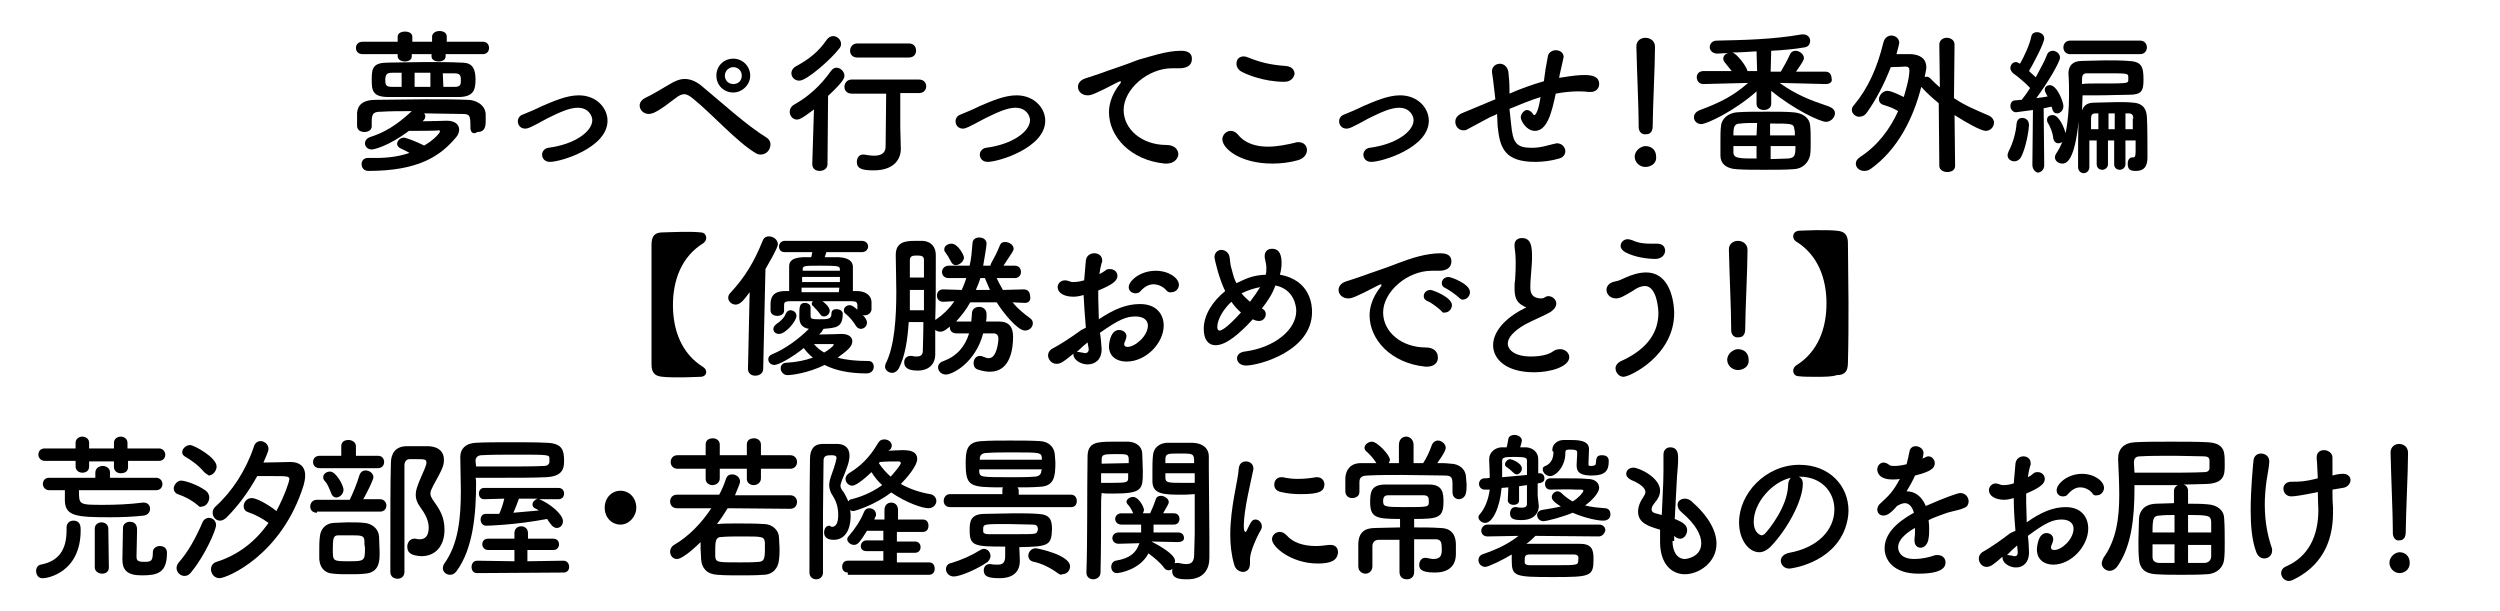 <?xml version="1.0" encoding="utf-8"?>
<!-- Generator: Adobe Illustrator 26.2.1, SVG Export Plug-In . SVG Version: 6.00 Build 0)  -->
<svg version="1.1" id="レイヤー_2_00000105414703083272349910000001029884879162287265_"
	 xmlns="http://www.w3.org/2000/svg" xmlns:xlink="http://www.w3.org/1999/xlink" x="0px" y="0px" viewBox="0 0 443.2 108.4"
	 style="enable-background:new 0 0 443.2 108.4;" xml:space="preserve">
<g>
	<path d="M79,9.6V10c0,0.6-0.6,0.9-1.2,0.9c-0.7,0-1.3-0.3-1.3-0.9V9.6H73V10c0,0.6-0.6,0.9-1.2,0.9s-1.3-0.3-1.3-0.9V9.6h-6.2
		c-0.8,0-1.2-0.5-1.2-1.1s0.4-1.1,1.2-1.1h6.2V6.5c0-0.6,0.6-0.9,1.3-0.9s1.3,0.3,1.3,0.9v0.9h3.5V6.5c0-0.6,0.6-1,1.3-1
		s1.3,0.3,1.3,1v0.9h6.4c0.8,0,1.1,0.6,1.1,1.1c0,0.6-0.4,1.1-1.1,1.1H79z M83.4,22.7c0-2.4-0.1-2.5-1.7-2.5c-1.9,0-4.2-0.1-6.5-0.1
		c0.1,0.2,0.2,0.3,0.2,0.5c0,0.3-0.1,0.6-0.5,0.9c1.6,0,3.9-0.1,4.3-0.1c1.5,0,2.2,0.7,2.2,1.6c0,0.4-0.2,1-0.6,1.4
		c-2.7,3.2-6.5,5.9-15.5,5.9c-0.8,0-1.2-0.6-1.2-1.2s0.4-1.1,1.1-1.1h0.1c0.5,0,0.9,0,1.4,0c2.2,0,4.2-0.3,5.9-0.9
		c-0.5-0.3-1-0.5-1.6-0.8c-0.4-0.2-0.6-0.5-0.6-0.8c0-0.5,0.5-1.1,1.2-1.1c0.4,0,2.2,0.7,3.6,1.4c1.9-1.1,2.8-2.3,2.8-2.5
		c0-0.1-0.1-0.2-0.2-0.2h-0.1c-0.2,0.1-3.9,0.1-5.2,0.1c-3.6,2.7-6.2,3.3-6.6,3.3c-0.7,0-1.2-0.5-1.2-1.1c0-0.4,0.3-0.9,0.9-1.1
		c2.5-0.8,4.6-2,7.4-4.6c-1.9,0-3.8,0-5.3,0.1c-1.5,0-1.7,0.3-1.8,1.4c0,0,0,0,0,1.2l0,0c0,0.7-0.7,1-1.3,1s-1.3-0.3-1.3-1.1
		c0-0.4,0-0.7,0-1.1s0-0.8,0-1.2c0.1-1.4,1.1-2.3,3.2-2.3c2.8,0,6-0.1,9-0.1c2.5,0,5.1,0,7.4,0.1c1.5,0,3.1,0.9,3.2,2.5
		c0,0.4,0,0.8,0,1.2c0,1-0.1,2-1.5,2C84,23.9,83.4,23.5,83.4,22.7L83.4,22.7z M75.4,17.2c-2.2,0-4.4,0-6.5,0c-2.9,0-3-1.2-3-3.1
		c0-2,0.2-3,2.9-3c1.9,0,4.2-0.1,6.5-0.1s4.6,0,6.4,0.1c1.4,0,2.6,0.3,2.6,3c0,1.9-0.4,3-2.8,3.1C79.6,17.2,77.5,17.2,75.4,17.2z
		 M71.2,12.9h-1.7c-0.8,0-1.2,0.2-1.2,1.3c0,0.8,0.1,1.2,1.2,1.2h1.7V12.9z M76.3,12.9h-2.8v2.5h2.8V12.9z M78.6,15.4
		c0.7,0,1.4,0,2,0c1.1,0,1.1-0.5,1.1-1.2c0-0.8-0.1-1.2-1.2-1.2c-0.6,0-1.3,0-2,0L78.6,15.4L78.6,15.4z"/>
	<path d="M93.1,22.8c-0.8,0-1.3-0.6-1.3-1.3c0-0.5,0.3-1,0.9-1.2c1-0.4,2.2-0.9,3.4-1.5c1.9-0.8,4.3-1.9,6.5-1.9
		c3.2,0,5.1,2.3,5.1,4.5c0,4.8-8.3,7.3-10.2,7.3c-0.9,0-1.4-0.6-1.4-1.3c0-0.5,0.4-1.1,1.1-1.2c4.7-0.6,7.8-2.9,7.8-4.9
		c0-0.7-0.6-2.2-2.6-2.2c-1.4,0-3.2,0.8-5.4,1.9C94.1,22.6,93.6,22.8,93.1,22.8z"/>
	<path d="M134.8,27.4c-0.3,0-0.6-0.1-0.9-0.3c-3.2-1.9-7.8-7-10.9-9.5c-0.7-0.6-1.2-0.9-1.7-0.9c-0.4,0-0.9,0.2-1.4,0.6
		c-1.4,1-2.5,2-4,2.7c-0.3,0.1-0.6,0.2-0.9,0.2c-0.9,0-1.6-0.7-1.6-1.5c0-0.5,0.3-1,1.1-1.4c0.7-0.3,2.6-1.4,4.1-2.3
		c1.1-0.7,2-1,2.8-1c1.1,0,2.2,0.5,3.3,1.5c3.4,2.8,7.5,6.6,11.2,8.9c0.5,0.3,0.7,0.8,0.7,1.2C136.5,27,135.5,27.4,134.8,27.4z
		 M130,16.4c-1.7,0-3-1.3-3-3s1.3-3,3-3s3,1.4,3,3S131.6,16.4,130,16.4z M130,11.9c-0.8,0-1.5,0.7-1.5,1.5s0.6,1.5,1.5,1.5
		s1.5-0.6,1.5-1.5S130.8,11.9,130,11.9z"/>
	<path d="M144.3,19.4c-2.2,1.7-2.7,1.8-3,1.8c-0.8,0-1.3-0.7-1.3-1.4c0-0.4,0.2-0.9,0.7-1.2c2.5-1.4,4.7-3.3,6.6-6
		c0.3-0.4,0.6-0.6,1-0.6c0.7,0,1.4,0.7,1.4,1.4c0,0.4-0.1,1-2.9,3.6l-0.1,12.1c0,0.8-0.7,1.2-1.4,1.2s-1.3-0.4-1.3-1.2
		c0,0,0,0,0-0.1L144.3,19.4z M141.7,14.3c-0.8,0-1.4-0.6-1.4-1.3c0-0.5,0.3-1,0.9-1.3c2.2-1.2,3.9-2.5,5.4-4.7
		c0.3-0.4,0.7-0.6,1.1-0.6c0.7,0,1.4,0.6,1.4,1.4c0,0.3-0.1,0.6-0.4,0.9C147.5,10.3,143.1,14.3,141.7,14.3z M159.7,26.4L159.7,26.4
		c0,1.7-1.1,3.8-4.8,3.8c-2.1,0-3-0.3-3-1.5c0-0.7,0.4-1.3,1.1-1.3c0.1,0,0.1,0,0.2,0c0.6,0.1,1.2,0.2,1.8,0.2c1.1,0,2-0.4,2-1.6
		c0-2.7,0.1-6.2,0.1-9.4H151c-0.9,0-1.3-0.6-1.3-1.2c0-0.6,0.4-1.3,1.3-1.3h11.9c0.9,0,1.3,0.6,1.3,1.2c0,0.6-0.4,1.2-1.3,1.2h-3.3
		c0,2.2,0,4.2,0,6L159.7,26.4z M152,10.2c-0.9,0-1.3-0.6-1.3-1.2c0-0.6,0.4-1.3,1.3-1.3h9.1c0.9,0,1.3,0.6,1.3,1.3
		c0,0.6-0.4,1.2-1.3,1.2H152z"/>
	<path d="M170.7,22.8c-0.8,0-1.3-0.6-1.3-1.3c0-0.5,0.3-1,0.9-1.2c1-0.4,2.2-0.9,3.4-1.5c1.9-0.8,4.3-1.9,6.5-1.9
		c3.2,0,5.1,2.3,5.1,4.5c0,4.8-8.3,7.3-10.2,7.3c-0.9,0-1.4-0.6-1.4-1.3c0-0.5,0.4-1.1,1.1-1.2c4.7-0.6,7.8-2.9,7.8-4.9
		c0-0.7-0.6-2.2-2.6-2.2c-1.4,0-3.2,0.8-5.4,1.9C171.6,22.6,171.2,22.8,170.7,22.8z"/>
	<path d="M206.8,29c-0.1,0-0.2,0-0.3,0c-6.1-0.6-9.9-4.8-9.9-9.1c0-1.1,0.3-3,2-5.1c0.1-0.1,0.1-0.2,0.1-0.3c0,0,0-0.1-0.1-0.1
		s-0.2,0.1-0.3,0.1c-4.4,2.3-4.9,2.4-5.5,2.4c-1,0-1.7-0.7-1.7-1.5c0-0.6,0.4-1.2,1.3-1.5c0.6-0.2,2.2-0.7,3-1
		c1.3-0.5,3.6-1.2,6.4-2.3c2.2-0.6,5-1.6,7.6-1.6c1.4,0,1.9,0.6,1.9,1.4c0,1.4-1.2,1.7-2.2,1.7c-0.2,0-0.4,0-0.6,0
		c-0.2,0-0.4,0-0.7,0c-4.3,0-8.6,3.7-8.6,7.4c0,3.4,3.2,6.2,7.6,6.2c1.4,0,2.1,0.8,2.1,1.7C208.8,28.2,208.1,29,206.8,29z"/>
	<path d="M225.6,29c-5.8,0-8.9-2.7-8.9-4.3c0-0.8,0.7-1.5,1.5-1.5c0.4,0,0.9,0.2,1.3,0.7c1.3,1.6,3.3,2.1,5.3,2.1
		c1.7,0,3.5-0.4,4.8-0.7c0.2-0.1,0.4-0.1,0.6-0.1c1,0,1.5,0.7,1.5,1.4c0,0.7-0.5,1.5-1.6,1.8C228.7,28.8,227.1,29,225.6,29z
		 M227.7,14.5c-3.8,0-6.9-1.4-7.6-1.8c-0.6-0.3-0.9-0.9-0.9-1.4c0-0.7,0.4-1.3,1.3-1.3c0.3,0,0.5,0.1,0.8,0.2c2,0.8,3.8,1.3,6.7,1.5
		c1,0.1,1.5,0.7,1.5,1.4C229.4,13.7,228.9,14.5,227.7,14.5z"/>
	<path d="M238.7,22.8c-0.8,0-1.3-0.6-1.3-1.3c0-0.5,0.3-1,0.9-1.2c1-0.4,2.2-0.9,3.4-1.5c1.9-0.8,4.3-1.9,6.5-1.9
		c3.2,0,5.1,2.3,5.1,4.5c0,4.8-8.3,7.3-10.2,7.3c-0.9,0-1.4-0.6-1.4-1.3c0-0.5,0.4-1.1,1.1-1.2c4.7-0.6,7.8-2.9,7.8-4.9
		c0-0.7-0.6-2.2-2.6-2.2c-1.4,0-3.2,0.8-5.4,1.9C239.7,22.6,239.2,22.8,238.7,22.8z"/>
	<path d="M265.4,20.2c-0.5,0.3-0.9,0.4-1.3,0.6c-2.3,1.2-3.3,1.8-4.1,2.2c-0.2,0.1-0.4,0.1-0.6,0.1c-0.8,0-1.4-0.7-1.4-1.5
		c0-0.6,0.3-1.1,1.1-1.5c1-0.4,4.1-1.7,6-2.5c-0.4-3.5-0.5-4.2-0.6-4.8c0-0.1,0-0.2,0-0.2c0-0.8,0.7-1.3,1.4-1.3
		c0.6,0,1.3,0.4,1.5,1.4c0.1,0.9,0.2,1.9,0.2,3.2c0,0.2,0,0.4,0,0.7c1.8-0.8,4-1.6,6.1-2.2c0.1-0.8,0.2-1.6,0.3-2.2
		c0.2-1.1,0.2-1,0.4-2.2c0.1-0.7,0.8-1.1,1.4-1.1c0.7,0,1.4,0.4,1.4,1.2c0,0.1-0.2,0.9-0.6,2.7c-0.1,0.3-0.1,0.6-0.2,1
		c2.5-0.4,3.5-0.5,4.5-0.5c1.2,0,2.6,0.2,2.6,1.6c0,0.7-0.5,1.4-1.5,1.4c-0.1,0-0.2,0-0.4,0c-0.7-0.1-1.3-0.1-2-0.1
		s-2.3,0.1-3.8,0.4c-0.7,3.3-1.5,6.6-3.7,6.6c-1.5,0-2.5-1.8-2.5-2.4s0.6-1.3,1.1-1.3c0.3,0,0.7,0.2,1,0.6c0.1,0.2,0.2,0.3,0.3,0.3
		c0.3,0,0.8-1,1.1-3.2c-1.9,0.6-3.8,1.4-5.5,2.1c0.1,1,0.2,2,0.3,2.8c0.3,3.2,0.9,4.1,3.6,4.1c1.7,0,2.7-0.4,4-0.7
		c0.2,0,0.3-0.1,0.5-0.1c0.9,0,1.5,0.7,1.5,1.4c0,0.5-0.3,1.1-1.1,1.3c-1.3,0.4-2.9,0.6-4.2,0.6c-5.5,0-6.3-2.5-6.7-6.3L265.4,20.2z
		"/>
	<path d="M291.7,29.6c-1.1,0-1.9-0.9-1.9-1.8c0-1.2,1.2-1.9,1.9-1.9c1.1,0,1.9,0.7,1.9,1.9C293.7,29.1,292.5,29.6,291.7,29.6z
		 M290.5,22.5c0-0.2,0-0.4,0-0.6c0-2.7-0.3-9.2-0.4-13.6V8.2c0-1,0.8-1.5,1.6-1.5c0.8,0,1.7,0.5,1.7,1.6c0,3.3-0.4,11-0.4,13.7
		c0,0.7,0,1.8-1.2,1.8C291.1,23.9,290.5,23.4,290.5,22.5L290.5,22.5z"/>
	<path d="M323.7,14.9l-8.2-0.2c2.9,2.1,5.5,3.1,8.8,4.2c0.7,0.3,1,0.7,1,1.2c0,0.7-0.7,1.5-1.6,1.5c-1,0-5.7-2.2-9.7-5.5v2.3l0,0
		c0,0.7-0.6,1.1-1.3,1.1c-0.6,0-1.3-0.3-1.3-1.1l0,0v-2.2c-3.8,3.4-8.8,5.8-9.8,5.8c-0.8,0-1.3-0.6-1.3-1.2c0-0.5,0.3-1,1.1-1.3
		c3.5-1.3,5.9-2.5,8.5-4.8l-7.9,0.2l0,0c-0.8,0-1.2-0.6-1.2-1.2c0-0.6,0.4-1.1,1.2-1.1l0,0h5c-0.4-0.5-0.8-1-1.2-1.5
		c-0.2-0.2-0.3-0.5-0.3-0.7c0-0.5,0.4-0.9,0.9-1c-0.7,0-1.3,0.1-1.9,0.1h-0.1c-0.8,0-1.3-0.6-1.3-1.1c0-0.6,0.4-1.2,1.3-1.2
		c4.6-0.1,9.9-0.2,15-1.1c0.1,0,0.2,0,0.3,0c0.8,0,1.2,0.6,1.2,1.1c0,0.6-0.3,1.1-1,1.2c-1.7,0.3-3.8,0.5-5.9,0.6l-0.1,3.7h1.8
		c0.6-1,1.2-2.1,1.6-3c0.2-0.5,0.6-0.7,1-0.7c0.7,0,1.5,0.6,1.5,1.3c0,0.3-0.2,0.7-1.4,2.4h5.2l0,0c0.8,0,1.1,0.6,1.1,1.2
		C324.9,14.4,324.5,14.9,323.7,14.9L323.7,14.9z M317.8,30c-1.3,0.1-3.2,0.1-5,0.1s-3.6,0-4.9-0.1c-1.9-0.1-2.9-1-2.9-2.4
		c0-0.9,0-1.8,0-2.7c0-0.9,0-1.8,0.1-2.6c0.1-1.1,1.1-2.3,3-2.4c1.3-0.1,3.2-0.1,5.2-0.1c1.7,0,3.3,0,4.5,0.1c1.9,0.1,3,1.1,3.1,2.3
		c0.1,0.9,0.1,2,0.1,3c0,0.8,0,1.6-0.1,2.3C320.6,28.9,319.5,30,317.8,30z M311.4,9.1c-1.5,0.1-3,0.2-4.3,0.2
		c0.8,0.2,2.5,2.4,2.7,3.3h1.7L311.4,9.1z M311.5,25.9h-4.2c0,0.4,0,0.8,0,1.2c0.1,1,1.1,1,4.1,1v-2.2H311.5z M311.5,21.8
		c-1.1,0-2.2,0-2.9,0.1c-1.2,0-1.3,0.6-1.3,2.1h4.1L311.5,21.8L311.5,21.8z M318.2,24c0-0.4,0-0.8-0.1-1.1c-0.1-1-0.4-1-4.3-1V24
		H318.2z M313.9,25.9v2.3c1.2,0,2.3-0.1,3.1-0.1c1.2-0.1,1.3-0.6,1.3-2.2C318.3,25.9,313.9,25.9,313.9,25.9z"/>
	<path d="M343.7,18.3c-1.1-0.9-2.1-1.8-3.1-2.9l0,0c-1.4,5.6-4.2,11.1-8.9,14.5c-0.4,0.3-0.8,0.4-1.2,0.4c-0.9,0-1.5-0.6-1.5-1.3
		c0-0.4,0.2-0.8,0.8-1.2c3.1-2,5.3-5,6.7-8.1c-0.8-0.5-1.6-0.8-2.6-1.1c-0.6-0.2-0.8-0.6-0.8-1c0-0.7,0.7-1.5,1.5-1.5
		c0.7,0,2.3,0.8,2.9,1.1c0.2-0.7,1-3.2,1-4.7c0-0.5-0.2-0.7-0.7-0.7h-0.1c0,0-1.4,0.1-2.5,0.1c-1.2,3.1-2.7,5.9-4.2,8
		c-0.4,0.6-0.9,0.8-1.4,0.8c-0.7,0-1.3-0.6-1.3-1.2c0-0.3,0.1-0.6,0.4-0.9c2.5-3,4.1-6.6,5.2-11.1c0.2-0.8,0.8-1.2,1.4-1.2
		c0.7,0,1.4,0.5,1.4,1.3c0,0.1-0.2,1-0.5,2c1.1,0,2.1,0,2.6,0c1.5,0.1,2.7,0.7,2.7,2.4c0,0.1,0,0.2-0.3,1.7c0.1-0.1,0.3-0.1,0.4-0.1
		c0.2,0,0.4,0.1,0.6,0.3c0.6,0.6,1.1,1.1,1.7,1.6l-0.1-7.6l0,0c0-0.8,0.7-1.2,1.3-1.2c0.7,0,1.4,0.4,1.4,1.2l-0.1,9.5
		c1.9,1.3,3.9,2.1,6.2,3.1c0.6,0.3,0.9,0.8,0.9,1.2c0,0.8-0.6,1.5-1.5,1.5c-0.8,0-3.5-1.5-5.5-2.8l0.1,9c0,0.8-0.7,1.1-1.4,1.1
		c-0.7,0-1.4-0.4-1.4-1.1L343.7,18.3z"/>
	<path d="M357.1,28.6c-0.6,0-1.2-0.4-1.2-1.1c0-0.2,0.1-0.4,0.2-0.7c0.7-1.3,1.3-3.3,1.4-4.9c0.1-0.7,0.5-1,1-1
		c0.6,0,1.2,0.4,1.2,1.3c0,0.6-0.5,4.1-1.5,5.8C357.9,28.4,357.5,28.6,357.1,28.6z M360.3,29.2l0.1-9.7c-1.4,0.2-2.9,0.4-3,0.4
		c-0.6,0-1-0.6-1-1.1s0.3-1,0.8-1c0.3,0,0.7-0.1,1.2-0.1c0.5-0.6,1-1.3,1.5-2.1c-0.8-0.9-2.4-2.2-3-2.6c-0.3-0.3-0.5-0.6-0.5-0.9
		c0-0.6,0.4-1.1,1-1.1c0.2,0,0.3,0.1,0.7,0.3c0.7-1.2,1.7-3.3,2-4.8c0.1-0.6,0.6-0.8,1-0.8c0.6,0,1.3,0.4,1.3,1.1
		c0,0.9-2,4.6-2.7,5.8c0.4,0.4,0.9,0.8,1.2,1.1c0.8-1.5,1.6-2.9,2-4c0.2-0.5,0.6-0.7,1-0.7c0.6,0,1.3,0.5,1.3,1.2
		c0,0.8-2.2,4.5-4.2,7.2c0.8-0.1,1.5-0.2,2-0.3c-0.5-0.9-0.5-1-0.5-1.2c0-0.5,0.4-0.8,0.9-0.8c1.3,0,2.4,3,2.4,3.7
		c0,0.8-0.6,1.3-1.1,1.3c-0.6,0-0.8-0.4-1-1.2c-0.4,0.1-0.9,0.2-1.4,0.3l0.1,10.1c0,0.8-0.6,1.3-1.2,1.3
		C360.9,30.5,360.3,30.1,360.3,29.2L360.3,29.2z M378.2,24.9h-1.4v4.2c0,0.6-0.5,1-1,1s-1-0.3-1-1v-4.2h-1.1v4.2c0,0.6-0.5,1-1,1
		s-1-0.3-1-1v-4.2h-1.3c0,4.7,0,4.7,0,4.7l0,0c0,0.7-0.5,1.1-1,1.1s-1-0.4-1-1.1c0-0.3,0-0.7,0-1.1c0-2,0-5.2,0.1-7
		c-0.7,6.7-2,7.5-2.9,7.5c-0.7,0-1.3-0.5-1.3-1.1c0-0.3,0.1-0.5,0.3-0.8c0.4-0.6,0.7-1.2,1-1.9c-0.2,0.1-0.4,0.2-0.7,0.2
		c-0.4,0-0.8-0.3-0.9-0.9c-0.1-1-0.5-2-1-2.8c-0.1-0.2-0.1-0.3-0.1-0.5c0-0.5,0.4-0.8,1-0.8c1.2,0,2.1,2.5,2.3,3.2
		c0.4-2,0.6-4.4,0.6-6.7c0-1.3,0-2.5-0.1-3.8V13c0-1.2,0.6-2.2,2.4-2.2c1.3,0,2.7-0.1,4.1-0.1s2.8,0,4.1,0.1
		c2.3,0.1,2.7,0.9,2.7,3.3c0,2-0.3,2.7-2.6,2.7c-1.7,0-3.5,0.1-5.7,0.1c-0.8,0-1.6,0-2.5,0c0,0.8-0.1,1.8-0.1,2.7
		c0.3-0.9,0.9-1.4,2.2-1.4c1.3,0,2.7-0.1,4.1-0.1c0.9,0,1.8,0,2.8,0.1c1.5,0.1,2.3,0.9,2.4,2.5c0.1,1.3,0.1,6,0.1,6.9
		c0,0.1,0,0.2,0,0.3c0,1.6-0.6,2.4-2,2.4c-0.9,0-1.5-0.1-1.5-1.3c0-0.6,0.3-1.1,0.8-1.1h0.1h0.1c0.2,0,0.4-0.1,0.4-1v-2H378.2z
		 M367,9.6c-0.8,0-1.2-0.6-1.2-1.2c0-0.6,0.4-1.2,1.2-1.2h12.4c0.8,0,1.2,0.6,1.2,1.2s-0.4,1.2-1.2,1.2H367z M371.4,14.8
		c5.6,0,5.8,0,5.9-0.5c0-0.1,0-0.3,0-0.4c0-0.1,0-0.3,0-0.4c-0.1-0.5-0.4-0.5-3.6-0.5c-1.3,0-2.6,0-3.8,0c-0.6,0-0.8,0.4-0.8,1
		c0,0.3,0,0.6,0,0.9C369.8,14.8,370.6,14.8,371.4,14.8z M371.9,20.1h-0.4c-0.6,0-0.8,0.3-0.8,0.9c0,0.5,0,1.1,0,1.9h1.3v-2.8H371.9z
		 M374.9,20.1h-1.1v2.8h1.1V20.1z M378.2,21c0-0.5-0.2-0.9-0.8-0.9h-0.6v2.8h1.3V21H378.2z"/>
	<g>
		<path d="M124.2,66.8c-0.8,0-1.9,0.1-3.1,0.1c-1.4,0-2.8,0-3.6-0.1c-1.3-0.1-2-0.6-2-2.2c0-3.5,0-7,0-10.6s0-7.1,0-10.6
			c0-1.6,0.6-2.2,2-2.2c0.8,0,2.2-0.1,3.6-0.1c1.2,0,2.3,0,3.1,0.1c0.7,0,1,0.5,1,1c0,0.3-0.2,0.7-0.5,0.9c-3.9,2.4-5.4,6.6-5.4,11
			s1.5,8.6,5.4,11c0.3,0.2,0.5,0.5,0.5,0.9C125.2,66.3,124.9,66.8,124.2,66.8z"/>
		<path d="M132.6,65.4l0.3-13.6c-1.1,1.5-1.7,2.2-2.5,2.2c-0.7,0-1.3-0.6-1.3-1.2c0-0.3,0.1-0.6,0.4-0.9c2.6-2.8,4.2-5.5,5.7-9.2
			c0.2-0.6,0.7-0.8,1.1-0.8c0.8,0,1.6,0.6,1.6,1.4c0,0.2-0.1,0.8-2.2,4.4l-0.4,17.7c0,0.8-0.7,1.2-1.4,1.2S132.6,66.2,132.6,65.4
			L132.6,65.4z M145.2,59.3c1.4,0,3.6-0.1,4-0.1c1.3,0,1.9,0.6,1.9,1.3c0,0.9-0.8,1.6-2.6,2.9c1.4,0.4,3.2,0.6,5.5,0.6
			c0.6,0,0.9,0.5,0.9,1c0,0.6-0.4,1.2-1.3,1.2c-2.9,0-5.5-0.5-7.4-1.5c-3.1,1.5-5.9,1.8-6.6,1.8c-0.7,0-1.2-0.6-1.2-1.2
			c0-0.5,0.3-1,1.1-1c1.7-0.1,3.2-0.4,4.6-0.9c-0.6-0.5-1.2-1.1-1.6-1.7c-2.1,1.7-4.5,3-5.2,3s-1.1-0.5-1.1-1c0-0.4,0.2-0.7,0.7-0.9
			c2.2-0.9,4.6-2.6,6.5-4.5c-1.2-0.2-1.7-0.9-1.7-2.1c0-1.8,0-2.5,1-2.5c0.5,0,1,0.3,1,0.8c0,0.6,0,1.3,0,1.5c0,0.5,0.2,0.6,1.4,0.6
			c1.7,0,2.3,0,2.3-1c0-0.6,0.4-0.8,0.9-0.8s1.1,0.3,1.1,0.8c0,2.5-1.2,2.5-3.4,2.7c-0.1,0.1-0.2,0.3-0.3,0.5L145.2,59.3z M152,54.2
			c0-0.6-0.2-0.8-1-0.8c-1.5,0-3.3,0-5.2,0c0.3,0.2,1.3,1,1.3,1.7c0,0.5-0.5,1-1,1c-0.3,0-0.5-0.1-0.7-0.4c-0.4-0.6-1-1.1-1.2-1.4
			c-0.2-0.1-0.3-0.3-0.3-0.5c0-0.1,0.1-0.3,0.2-0.4c-1.5,0-2.9,0-4,0s-1.1,0.3-1.1,0.8c0,0,0,0,0,0.9l0,0c0,0.6-0.6,0.9-1.2,0.9
			s-1.2-0.3-1.2-1c0-0.4,0-0.6,0-0.9c0-1,0.1-2.4,2.4-2.5h0.9c0-1.5,0-3.3,0-4.4c0-1,0.7-1.5,2.4-1.6c0.3,0,0.8,0,1.5,0
			c0.1-0.2,0.1-0.5,0.2-0.9h-4.9c-0.7,0-1-0.5-1-1s0.4-1,1-1h13.7c0.7,0,1.1,0.5,1.1,1s-0.4,1-1.1,1h-6.3c-0.1,0.3-0.2,0.6-0.3,0.9
			c1.1,0,2.1,0,2.5,0c1.6,0.1,2.4,0.6,2.5,1.6c0,0.5,0,1.2,0,2s0,1.6,0,2.4h0.7c1.2,0,2.5,0.5,2.6,1.9c0,1.4,0,1.4,0,1.4
			c-0.1,0.6-0.6,1-1.2,1c-0.1,0-0.3,0-0.4-0.1c0.4,0.4,0.8,0.9,0.8,1.4c0,0.6-0.5,1.1-1.1,1.1c-0.3,0-0.7-0.2-0.9-0.6
			c-0.5-0.8-1.1-1.5-1.7-2c-0.3-0.2-0.4-0.4-0.4-0.7c0-0.5,0.5-0.9,1-0.9s0.9,0.4,1.4,0.8V54.2z M137.1,58.3c0-0.3,0.2-0.6,0.6-0.9
			c0.5-0.3,1.4-1.1,1.6-1.8c0.2-0.4,0.5-0.6,0.8-0.6c0.6,0,1.1,0.4,1.1,1c0,0.9-1.9,3.2-3.1,3.2C137.5,59.2,137.1,58.8,137.1,58.3z
			 M148.9,48c0-0.1,0-0.2,0-0.3c-0.1-0.5-0.1-0.6-3.4-0.6c-2.8,0-3.2,0-3.2,0.6V48H148.9z M148.9,49.1h-6.7V50h6.7V49.1z M148.8,51
			h-6.7v0.8c1.1,0,2.2,0,3.3,0s2.2,0,3.3,0L148.8,51z M147.8,61.1c0-0.1-0.1-0.1-0.1-0.1s0,0-0.1,0s-2,0-3.3,0
			c0.5,0.6,1.1,1.1,1.8,1.5C146.5,62.3,147.8,61.4,147.8,61.1z"/>
		<path d="M181.7,53.7l-2.2-0.1c0.9,1.1,2,2,3.1,2.8c0.4,0.3,0.5,0.6,0.5,0.9c0,0.7-0.6,1.3-1.4,1.3c-1.3,0-3.9-3.2-5-5H172
			c-0.7,1.3-1.6,2.4-2.5,3.4c0.1,0,0.1,0,0.1,0c0.9,0,1.8,0,2.6,0c0-0.5,0.1-0.9,0.1-1.4l0,0c0-0.8,0.6-1.2,1.3-1.2
			c0.6,0,1.3,0.4,1.3,1.3c0,0.4,0,0.9-0.1,1.3c0.7,0,1.5,0,2.3,0c1.8,0,2.5,1,2.5,2.7c0,2.2-0.5,6.2-4.1,6.2c-0.6,0-1.3-0.1-2.2-0.4
			c-0.5-0.2-0.7-0.6-0.7-1.1c0-0.7,0.4-1.3,1.1-1.3c0.2,0,0.3,0,0.5,0.1c0.5,0.2,0.8,0.3,1.1,0.3c1.5,0,1.7-3.2,1.7-3.4
			c0-0.7-0.3-1-0.9-1c-0.6,0-1.2,0-1.8,0c-1.4,5.3-5.5,7.3-6.6,7.3c-0.8,0-1.4-0.6-1.4-1.3c0-0.4,0.3-0.9,1-1.1
			c2.4-0.9,3.8-2.6,4.5-4.9c-0.7,0-1.4,0-2.2,0c0,0,0,0-0.1,0c-0.7,0-1.1-0.5-1.1-1c0-0.1,0-0.1,0-0.2l-0.8,0.6
			c-0.3,0.2-0.6,0.3-0.9,0.3c-0.3,0-0.6-0.1-0.9-0.3V59c0,1.1,0,2.8,0,3.7v0.1c0,1.9-1.3,2.9-3.1,2.9c-2.3,0-2.4-1-2.4-1.5
			c0-0.6,0.4-1.1,1.1-1.1c0.1,0,0.2,0,0.3,0c0.3,0.1,0.5,0.1,0.8,0.1c0.6,0,1.1-0.2,1.1-1c0-0.9,0.1-2.8,0.1-5.1h-2.6
			c-0.2,3-0.6,5.9-1.7,8.1c-0.3,0.6-0.8,0.9-1.2,0.9c-0.7,0-1.3-0.5-1.3-1.1c0-0.2,0.1-0.4,0.1-0.5c1.6-3.1,1.9-8.2,1.9-12.8
			c0-2.4-0.1-4.6-0.1-6.4v-0.1c0-2.3,1.7-2.5,3.4-2.5c0.5,0,1,0,1.4,0c1.5,0.1,2.3,1.1,2.3,2.5c0,0.5,0,1.1,0,1.8c0,2.9,0,7-0.1,9.7
			c0.1,0,0.1-0.1,0.2-0.1c1.3-0.9,2.3-1.9,3.2-3.2l-2,0.1l0,0c-0.8,0-1.1-0.6-1.1-1.1c0-0.6,0.4-1.1,1.1-1.1l0,0l3.3,0.1
			c0.3-0.7,0.6-1.4,0.8-2.1h-3.1l0,0c-0.8,0-1.2-0.5-1.2-1.1c0-0.5,0.4-1.1,1.2-1.1h3.7c0.3-1.3,0.4-2.6,0.5-3.9
			c0-0.8,0.6-1.1,1.2-1.1c0.7,0,1.3,0.4,1.3,1.1c0,0.5-0.5,3.3-0.6,3.9h1.3c0-0.2,0.1-0.4,0.2-0.6c0.5-0.9,0.9-1.6,1.5-3.1
			c0.2-0.4,0.5-0.5,0.9-0.5c0.7,0,1.5,0.5,1.5,1.2c0,0.3-0.2,0.6-1.8,3h2c0.8,0,1.1,0.6,1.1,1.1c0,0.6-0.4,1.1-1.1,1.1l0,0h-3.2
			c0.3,0.7,0.7,1.4,1.1,2.1l3.7-0.1l0,0c0.8,0,1.1,0.6,1.1,1.1C182.8,53.1,182.5,53.7,181.7,53.7L181.7,53.7z M163.8,49.2
			c0-1.3,0-2.4,0-3.1c0-0.7-0.4-0.8-1.3-0.8c-0.7,0-1.2,0.1-1.2,0.8c0,0.2,0,0.4,0,0.6c0,0.8,0,1.6,0,2.5H163.8z M163.8,51.4h-2.5
			c0,1.2,0,2.4,0,3.6h2.5V51.4z M169.4,47c-0.3,0-0.6-0.2-0.8-0.6c-0.4-0.8-0.6-1.1-1.1-1.8c-0.1-0.1-0.1-0.3-0.1-0.4
			c0-0.6,0.6-1,1.3-1c1.1,0,2.2,2,2.2,2.5C170.8,46.4,170.1,47,169.4,47z M175.5,51.4c-0.3-0.7-0.6-1.4-0.9-2.1h-0.8
			c-0.2,0.7-0.5,1.4-0.8,2.1H175.5z"/>
		<path d="M192.5,58.1c-0.2-2.2-0.3-4.1-0.4-5.8c-0.7,0.2-1.3,0.3-1.8,0.3c-1.7,0-2.8-0.7-2.8-1.7c0-0.6,0.5-1.2,1.3-1.2
			c0.3,0,0.6,0.1,0.9,0.2c0.2,0.1,0.4,0.1,0.7,0.1c0.6,0,1.5-0.2,1.8-0.3c0.1-1.1,0.2-2.3,0.3-3.5c0.1-0.9,0.8-1.3,1.5-1.3
			s1.4,0.4,1.4,1.3c0,0.1,0,0.3-0.1,0.4c-0.2,0.7-0.3,1.3-0.4,2c0.4-0.2,0.7-0.4,1-0.6c0.3-0.3,0.6-0.3,0.9-0.3
			c0.7,0,1.3,0.5,1.3,1.2c0,0.8-0.7,1.5-3.4,2.6c0,0.5,0,1,0,1.5c0,1.1,0.1,2.3,0.1,3.6c2.7-1.8,4.9-2.7,7.3-2.7
			c2.9,0,4.2,1.8,4.2,3.8c0,3.1-3.1,6.4-6.6,6.4c-1.7,0-3.1-0.9-3.1-2.7c0-0.1,0.1-2.9,1.8-2.9c0.6,0,1.3,0.4,1.3,1.1
			c0,0.2-0.1,0.5-0.2,0.8c-0.1,0.2-0.2,0.4-0.2,0.6c0,0.4,0.3,0.5,0.6,0.5c1.3,0,3.6-1.9,3.6-3.8c0-0.8-0.6-1.6-2.2-1.6
			c-1.6,0-2.9,0.5-6.3,2.9c0.1,0.4,0.3,2.5,0.3,2.9c0,1.9-1.2,2.7-2.5,2.7s-2.5-0.9-2.5-1.7c0-0.1,0-0.1,0-0.2
			c-1.6,1.3-2.2,1.8-3,1.8c-0.9,0-1.5-0.8-1.5-1.5c0-0.4,0.2-0.8,0.6-1.1c1.7-0.9,3.5-2.1,5.3-3.4L192.5,58.1z M192.8,60.7
			c-0.5,0.4-1.2,1-1.9,1.7c0.1,0,0.2,0,0.3,0c0.2,0,0.4,0.1,0.7,0.1c0.2,0.1,0.3,0.1,0.5,0.1c0.3,0,0.6-0.2,0.6-0.6
			c0-0.1,0-0.1,0-0.2L192.8,60.7z M206.7,51.4c-0.4-0.5-1.3-1-2.2-1c-0.7,0-1.5,0.3-2.3,1.2c-0.2,0.3-0.6,0.4-0.9,0.4
			c-0.6,0-1.2-0.4-1.2-1.1c0-1.1,2-2.9,4.8-2.9c2.3,0,4.1,1.3,4.1,2.5c0,0.7-0.6,1.3-1.3,1.3C207.4,51.9,207,51.8,206.7,51.4z"/>
		<path d="M223.7,54.7c0.5,0.2,0.7,0.6,0.7,1s-0.3,1.2-1.2,1.2c-0.4,0-0.7-0.1-1.1-0.3c-2.3,2.5-4.7,4.6-6.6,4.6
			c-1.3,0-2.1-1-2.1-2.9c0-2.5,1.6-4.9,3.8-6.7c-1.1-2.2-1.9-5.7-1.9-6c0-0.8,0.6-1.3,1.2-1.3c0.7,0,1.4,0.5,1.5,1.4
			c0.1,0.8,0.1,1.3,0.4,2.2c0.2,0.8,0.4,1.6,0.8,2.3c1.7-0.8,2.8-1.4,5.2-1.5c0.1-0.4,0.1-0.8,0.1-1.3c0-0.4-0.1-0.8-0.2-1.3
			c-0.1-0.3-0.1-0.5-0.1-0.7c0-0.9,0.6-1.3,1.3-1.3c1.4,0,1.7,1.2,1.7,2.6c0,0.6-0.1,1.3-0.3,2c5.6,1,5.7,5.7,5.7,6.6
			c0,7-9.5,9.5-11.7,9.5c-1,0-1.6-0.6-1.6-1.3c0-0.5,0.4-1.1,1.5-1.2c5.1-0.7,9-3.8,9-7.2c0-0.7-0.3-3.8-3.7-4.5
			C225.6,52.1,224.7,53.4,223.7,54.7z M218.3,53.5c-1.4,1.3-2.5,3.1-2.5,4.5c0,0.3,0.1,0.6,0.4,0.6c0.2,0,1-0.1,3.8-3.2
			C219.3,54.8,218.8,54.2,218.3,53.5z M220.1,52c0.4,0.5,0.9,1,1.5,1.5c0.7-0.9,1.3-1.8,1.8-2.6C222.3,51.1,221.1,51.5,220.1,52
			L220.1,52z"/>
		<path d="M253,65c-0.1,0-0.2,0-0.3,0c-6.1-0.6-9.9-4.8-9.9-9.1c0-1.1,0.3-3,2-5.1c0.1-0.1,0.1-0.2,0.1-0.3c0,0,0-0.1-0.1-0.1
			s-0.2,0.1-0.3,0.1c-4.4,2.3-4.9,2.4-5.5,2.4c-1,0-1.7-0.7-1.7-1.5c0-0.6,0.4-1.2,1.3-1.5c0.6-0.2,2.2-0.7,3-1
			c1.3-0.5,3.6-1.2,6.4-2.3c2.1-0.8,4.8-1.7,7.4-1.7c1.4,0,1.9,0.6,1.9,1.4c0,1.4-1.2,1.7-2.2,1.7c-0.2,0-0.4,0-0.6,0s-0.4,0-0.7,0
			c-4.3,0-8.6,3.7-8.6,7.4c0,3.4,3.2,6.2,7.6,6.2c1.4,0,2.1,0.8,2.1,1.7C255,64.2,254.3,65,253,65z M255.5,55.1
			c-0.4-0.4-1.8-1.5-2.4-1.7c-0.5-0.2-0.7-0.5-0.7-0.9c0-0.6,0.5-1.1,1.2-1.1c0.4,0,3.8,1.3,3.8,2.7c0,0.7-0.6,1.3-1.2,1.3
			C255.9,55.5,255.7,55.4,255.5,55.1z M258.7,52.8c-0.4-0.4-1.8-1.4-2.4-1.7c-0.5-0.2-0.7-0.5-0.7-0.9c0-0.6,0.5-1.1,1.2-1.1
			c0.4,0,3.8,1.2,3.8,2.7c0,0.7-0.6,1.3-1.2,1.3C259.2,53.2,258.9,53,258.7,52.8z"/>
		<path d="M270,54.2c-1.2-0.6-1.5-1.6-1.5-3.1c0-0.4,0-1,0.1-1.5c0.1-1.3,0.1-2.3,0.1-3.1c0-1.2-0.1-2-0.2-2.7c0-0.1,0-0.3,0-0.4
			c0-0.8,0.6-1.2,1.3-1.2c1.7,0,1.8,1.6,1.8,3.5c0,0.8-0.1,1.8-0.2,3.2c-0.1,0.9-0.1,1.6-0.1,2.1c0,1.7,1.1,1.9,2,1.9
			c0.4,0,0.5-0.2,0.8-0.3c0.1-0.1,0.3-0.1,0.4-0.1c0.7,0,1.4,0.6,1.4,1.3c0,0.5-0.3,1-1,1.5c-1,0.6-3.2,1.5-4.5,2.2
			c-2.1,1.2-3.1,2.4-3.1,3.4c0,1.1,1.2,2.3,4.1,2.3c0.4,0,2.7,0,3.9-0.9c0.4-0.3,0.9-0.4,1.3-0.4c0.9,0,1.6,0.7,1.6,1.4
			c0,1.7-3.3,2.7-6.2,2.7c-5.1,0-7.3-2.4-7.3-4.8c0-2,1.5-4.3,4.9-6.2c0.1,0,0.7-0.4,1-0.5C270.5,54.4,270.2,54.4,270,54.2z"/>
		<path d="M286.4,65.3c0-0.5,0.3-0.9,0.8-1.2c5.2-2.3,6.8-5.5,6.8-8.6c0-0.8-0.3-4.8-2.4-4.8c-0.6,0-1.4,0.3-2.2,0.9
			c-1.5,0.9-2.2,1.3-2.9,1.3c-1.1,0-1.7-0.8-1.7-1.5s0.5-1.3,1.5-1.5c0.7-0.1,1.2-0.4,1.9-0.7c1.1-0.5,2.4-0.9,3.6-0.9
			c4.9,0,5,6.7,5,7.2c0,7.5-7.8,11.3-9,11.3C287,66.8,286.4,66,286.4,65.3z M293.5,45.9c-1.5,0-3.7-0.3-5.4-1.2
			c-0.5-0.3-0.8-0.7-0.8-1.1c0-0.6,0.5-1.2,1.3-1.2c0.2,0,0.5,0.1,0.8,0.2c1.1,0.5,2.1,0.6,3.3,0.6c0.3,0,0.6,0,1,0h0.1
			c1,0,1.4,0.6,1.4,1.3C295.1,45.5,294.2,45.9,293.5,45.9z"/>
		<path d="M308.1,65.6c-1.1,0-1.9-0.9-1.9-1.8c0-1.2,1.2-1.9,1.9-1.9c1.1,0,1.9,0.7,1.9,1.9C310.1,65.1,308.9,65.6,308.1,65.6z
			 M306.9,58.5c0-0.2,0-0.4,0-0.6c0-2.7-0.3-9.2-0.4-13.6v-0.1c0-1,0.8-1.5,1.6-1.5c0.8,0,1.7,0.5,1.7,1.6c0,3.3-0.4,11-0.4,13.7
			c0,0.7,0,1.8-1.2,1.8C307.5,59.9,306.9,59.4,306.9,58.5L306.9,58.5z"/>
		<path d="M322,66.8c-1.2,0-2.3,0-3.1-0.1c-0.7,0-1-0.5-1-1c0-0.3,0.2-0.7,0.5-0.9c3.9-2.4,5.4-6.6,5.4-11s-1.5-8.6-5.4-11
			c-0.3-0.2-0.5-0.5-0.5-0.9c0-0.5,0.3-0.9,1-1c0.8,0,1.9-0.1,3.1-0.1c1.4,0,2.8,0,3.6,0.1c1.3,0.1,2,0.6,2,2.2
			c0,3.5,0.1,7,0.1,10.6c0,3.6,0,7.1-0.1,10.6c0,1.6-0.6,2.2-2,2.2C324.8,66.8,323.4,66.8,322,66.8z"/>
	</g>
	<path d="M6.4,101.2c0-0.5,0.3-1,0.8-1.1c3.2-0.6,4.6-2.6,4.6-6.1c0-0.1,0-0.3,0-0.4c0,0,0,0,0-0.1c0-0.8,0.6-1.2,1.2-1.2
		c1.3,0,1.3,1.1,1.3,1.7c0,7.5-5.9,8.5-6.6,8.5C6.8,102.6,6.4,101.9,6.4,101.2z M22.7,81.9v0.9c0,0.8-0.6,1.1-1.3,1.1
		c-0.6,0-1.2-0.4-1.2-1.1v-1h-4.4v0.9c0,0.8-0.6,1.1-1.2,1.1s-1.2-0.4-1.2-1.1v-1H7.9c-0.7,0-1.1-0.6-1.1-1.1c0-0.6,0.4-1.1,1.1-1.1
		h5.5v-1c0-0.7,0.6-1.1,1.2-1.1c0.6,0,1.2,0.4,1.2,1.1v1h4.4v-1c0-0.7,0.6-1.1,1.2-1.1s1.2,0.4,1.2,1.1v1h5.6c0.7,0,1.1,0.6,1.1,1.1
		c0,0.6-0.4,1.1-1.1,1.1h-5.5V81.9z M14,87c0,2.5,0,2.5,4.4,2.5c2.1,0,4.6-0.1,6.9-0.4c0.1,0,0.1,0,0.2,0c0.7,0,1.1,0.5,1.1,1.1
		s-0.4,1.1-1.1,1.2c-1.7,0.2-3.8,0.3-5.9,0.3c-6.1,0-8-0.2-8.1-2.9c0-0.4,0-1.2,0-1.9H8.7c-0.7,0-1.1-0.6-1.1-1.1s0.3-1.1,1.1-1.1
		h8.2v-0.9c0-0.8,0.7-1.2,1.3-1.2c0.6,0,1.3,0.4,1.3,1.1c0,0,0,0,0,0.1v0.9h8.2c0.7,0,1.1,0.6,1.1,1.1c0,0.6-0.4,1.1-1.1,1.1H14V87z
		 M16.8,93.7c0-0.7,0.6-1.1,1.2-1.1s1.2,0.4,1.2,1.1l0.1,6.9c0,0.8-0.6,1.1-1.2,1.1s-1.3-0.4-1.3-1.1L16.8,93.7z M27.1,97.9
		c0-0.7,0.6-1.1,1.2-1.1c0.2,0,1.3,0,1.3,1.2c0,3.6-1.7,4-4.5,4c-2.6,0-3.4-1-3.4-2.8c0-0.9,0.1-5,0.1-5.6c0-0.7,0.6-1.1,1.2-1.1
		c1.3,0,1.3,1.1,1.3,1.5c0,1.1-0.1,3.6-0.1,4.6c0,0.5,0,1,1.2,1C26.7,99.6,27.1,99.6,27.1,97.9C27.1,98,27.1,97.9,27.1,97.9
		L27.1,97.9z"/>
	<path d="M35.1,89.6c-1.2-1-2.4-1.6-3.6-2c-0.5-0.2-0.7-0.6-0.7-1c0-0.6,0.6-1.4,1.3-1.4s2.9,0.7,4.4,1.8c0.4,0.3,0.6,0.8,0.6,1.2
		c0,0.8-0.6,1.6-1.3,1.6C35.6,89.9,35.3,89.9,35.1,89.6z M32.7,102.1c-0.8,0-1.4-0.7-1.4-1.4c0-0.3,0.1-0.6,0.4-1
		c1.6-1.8,3-4.3,4.2-7.1c0.2-0.5,0.7-0.8,1.1-0.8c0.7,0,1.3,0.5,1.3,1.3c0,0.9-2,5.4-4.3,8.2C33.5,102,33.1,102.1,32.7,102.1z
		 M36.2,83.7c-1.1-1.3-2.3-2.1-3.3-2.7c-0.4-0.2-0.6-0.5-0.6-0.8c0-0.7,0.7-1.3,1.4-1.3s4.7,2.2,4.7,3.8c0,0.8-0.7,1.6-1.4,1.6
		C36.8,84.1,36.5,84,36.2,83.7z M44,90.8c-0.6-0.2-0.8-0.6-0.8-1.1c0-0.7,0.6-1.4,1.4-1.4c1.3,0,4.1,2,4.4,2.3
		c1.6-3,2.3-5.4,2.3-5.6c0-0.6-0.3-0.6-3.3-0.6c-0.7,0-1.5,0-2.4,0c-1.5,2.7-3.3,5.2-5.4,7.3c-0.4,0.4-0.8,0.6-1.2,0.6
		c-0.7,0-1.3-0.6-1.3-1.4c0-0.4,0.1-0.7,0.5-1.1c2.9-2.6,5.4-6.4,6.8-10.6c0.2-0.7,0.7-1,1.2-1c0.7,0,1.4,0.6,1.4,1.4
		c0,0.1,0,0.4-0.9,2.4c1.7,0,3.6-0.1,4.8-0.1c1.5,0,2.6,0.7,2.6,2.4c0,0.5-0.1,1.1-0.3,1.8c-3.9,12.4-13.6,16.4-14.9,16.4
		c-0.9,0-1.5-0.8-1.5-1.6c0-0.5,0.3-1.1,1-1.3c3.8-1.2,6.9-3.6,9.2-6.9C46.5,91.9,45.4,91.3,44,90.8z"/>
	<path d="M56.2,90.9c-0.8,0-1.2-0.5-1.2-1.1s0.4-1.2,1.2-1.2H62c0.5-1,1.3-2.9,1.7-4.3c0.2-0.6,0.6-0.9,1.1-0.9
		c0.7,0,1.4,0.5,1.4,1.2c0,0.4-1,2.5-1.8,3.9h3c0.7,0,1.1,0.6,1.1,1.1c0,0.6-0.4,1.1-1.1,1.1H56.2V90.9z M56.7,83
		c-0.8,0-1.2-0.5-1.2-1.1s0.4-1.1,1.2-1.1h3.8v-1.7l0,0c0-0.8,0.6-1.1,1.3-1.1c0.6,0,1.3,0.4,1.3,1.1l0,0v1.7H67
		c0.8,0,1.1,0.6,1.1,1.1c0,0.6-0.4,1.1-1.1,1.1H56.7z M62,101.8c-1.1,0-2.1,0-2.9-0.1c-1.7-0.1-2.4-1.2-2.5-2.6c0-0.6,0-1.1,0-1.6
		c0-0.8,0-1.5,0.1-2.3c0.1-1.4,1-2.4,2.4-2.5c0.7,0,1.6-0.1,2.5-0.1c1.1,0,2.2,0,3,0.1c1.3,0.1,2.5,1,2.6,2.4c0,1,0.1,1.9,0.1,2.8
		c0,1.5,0,3.6-2.6,3.8C63.8,101.8,62.9,101.8,62,101.8z M58.7,87.4c-0.4-1-0.7-1.7-1.1-2.1c-0.2-0.2-0.3-0.4-0.3-0.7
		c0-0.6,0.6-1,1.2-1c1.1,0,2.4,2.5,2.4,3.2c0,0.8-0.7,1.4-1.3,1.4C59.3,88.2,58.9,88,58.7,87.4z M64.6,95.8
		c-0.1-0.9-0.5-0.9-2.8-0.9c-0.7,0-1.4,0-1.8,0c-0.9,0-1,0.5-1,2.5c0,2.1,0,2.1,2.9,2.1c2.8,0,2.8-0.1,2.8-2.5
		C64.6,96.7,64.6,96.3,64.6,95.8z M72.2,96.9c0-0.7,0.5-1.4,1.2-1.4c0.1,0,0.2,0,0.3,0c0.3,0.1,0.5,0.1,0.7,0.1
		c0.5,0,1.6-0.1,1.6-2.1c0-1.3-0.7-2.5-1.5-3.6c-0.6-0.8-0.8-1.5-0.8-2.2c0-0.8,0.3-1.5,0.6-2.3c0.9-2.1,1.3-2.9,1.3-3.4
		c0-0.6-0.4-0.6-1.8-0.6c-0.4,0-0.9,0-1.2,0c-0.6,0-0.9,0.5-0.9,1.1c0,1.7,0,3.4,0,5.1c0,3.7,0,7.6,0,11.5c0,0.8,0,1.5,0,2.3
		s-0.6,1.2-1.2,1.2c-0.7,0-1.3-0.4-1.3-1.2c0-11.9,0-15.7,0.1-19.3c0-1.8,0.9-2.9,2.6-3c0.7,0,1.5,0,2.3,0c0.6,0,1.2,0,1.8,0
		c1.8,0.1,2.7,1,2.7,2.4c0,1.1-0.3,1.7-1.9,4.6c-0.3,0.6-0.5,1-0.5,1.4s0.2,0.8,0.7,1.5c1,1.4,1.8,2.7,1.8,4.9
		c0,2.9-1.6,4.7-4.1,4.7C73.2,98.5,72.2,98.2,72.2,96.9z"/>
	<path d="M84.4,85.7c0,5.3-0.5,11.6-3.5,15.6c-0.3,0.4-0.7,0.6-1.1,0.6c-0.7,0-1.3-0.5-1.3-1.2c0-0.2,0.1-0.5,0.2-0.7
		c2.6-3.5,3-8.3,3-13c0-2-0.1-4-0.1-5.9V81c0-1.4,0.9-2.4,2.7-2.5c1.7-0.1,4-0.1,6.3-0.1s4.7,0,6.4,0.1c2.8,0.1,3,1.5,3,3.2
		c0,1.3-0.2,2.8-3.3,2.9c-2.1,0.1-4.9,0.1-7.7,0.1c-1.6,0-3.2,0-4.7,0C84.4,85,84.4,85.4,84.4,85.7z M84.6,101.6c-0.7,0-1-0.5-1-1.1
		c0-0.5,0.3-1.1,1-1.1l6.6,0.1v-2h-4.7c-0.6,0-1-0.5-1-1s0.3-1,1-1h4.7v-1c0-0.8,0.6-1.2,1.2-1.2s1.2,0.4,1.2,1.2v1h4.5
		c0.7,0,1,0.5,1,1s-0.3,1-1,1h-4.6v2l6.4-0.1c0.7,0,1,0.6,1,1.1s-0.3,1-1,1L84.6,101.6L84.6,101.6z M84.4,82.7c1.5,0,3.1,0,4.7,0
		c2.8,0,5.6,0,7.4-0.1c0.6,0,0.9-0.4,0.9-0.7c0,0,0,0,0-0.6c0-0.7-0.1-0.7-6-0.7c-2.2,0-4.4,0-6,0.1c-0.7,0-1.1,0.4-1.1,1L84.4,82.7
		z M95.6,88.5l0.2,0.1c1.5,0.6,4,2.5,4,3.8c0,0.7-0.5,1.2-1.1,1.2c-0.3,0-0.7-0.2-1-0.6c-0.2-0.3-0.5-0.6-0.7-1
		c-5.8,1.1-10.7,1.2-10.8,1.2c-0.7,0-1-0.6-1-1.1s0.3-1,0.9-1l0,0c0.8,0,1.6,0,2.4,0c0.3-0.6,0.7-1.8,0.9-2.7l-3.6,0.1
		c-0.6,0-0.9-0.5-0.9-1s0.3-1,0.9-1H99c0.7,0,1,0.5,1,1s-0.3,1-1,1H95.6z M92,88.4c-0.2,0.5-0.6,1.7-1,2.5c1.5-0.1,3-0.3,4.5-0.4
		c-0.2-0.2-0.5-0.3-0.7-0.4c-0.3-0.2-0.4-0.4-0.4-0.7c0-0.4,0.4-0.8,0.9-1H92z"/>
	<path d="M110,93c-1.6,0-2.8-1.3-2.8-3s1.2-3,2.8-3c1.6,0,2.8,1.3,2.8,3C112.8,91.6,111.5,93,110,93z"/>
	<path d="M134.9,83.1v1.7c0,0.8-0.7,1.2-1.3,1.2s-1.2-0.4-1.2-1.1v-1.8h-4.8v1.7c0,0.8-0.7,1.2-1.3,1.2c-0.6,0-1.2-0.4-1.2-1.1v-1.8
		h-5c-0.8,0-1.2-0.6-1.2-1.2s0.4-1.2,1.2-1.2h5v-1.9c0-0.8,0.6-1.1,1.3-1.1c0.6,0,1.2,0.4,1.2,1.1v1.9h4.8v-1.9
		c0-0.8,0.6-1.1,1.3-1.1c0.6,0,1.2,0.4,1.2,1.1v1.9h5.2c0.8,0,1.2,0.6,1.2,1.2s-0.4,1.2-1.2,1.2L134.9,83.1z M129,90.1
		c-0.6,1-1.2,1.9-1.9,2.8h0.1c1-0.1,2.2-0.1,3.4-0.1c1.6,0,3.4,0,4.8,0.1c1.6,0,2.7,1.2,2.7,2.4c0,0.6,0.1,1.2,0.1,1.9s0,1.3-0.1,2
		c-0.1,1.5-1.1,2.7-2.8,2.7c-1.2,0.1-2.7,0.1-4.1,0.1s-2.8,0-4-0.1c-1.9-0.1-2.8-1.2-2.9-2.7c0-0.7-0.1-1.3-0.1-1.9
		c0-0.4,0-0.8,0-1.2c-0.2,0.2-3,3-4.2,3c-0.7,0-1.2-0.6-1.2-1.3c0-0.4,0.2-0.9,0.7-1.2c2.6-1.5,4.9-3.9,6.6-6.5H120
		c-0.8,0-1.2-0.6-1.2-1.2s0.4-1.2,1.2-1.2h7.5c0.5-0.9,0.9-1.9,1.2-2.8c0.2-0.6,0.6-0.8,1.1-0.8c0.7,0,1.4,0.5,1.4,1.3
		c0,0.3-0.5,1.4-0.9,2.4h9.8c0.8,0,1.2,0.6,1.2,1.2s-0.4,1.2-1.2,1.2L129,90.1z M135.6,97.5c0-0.4,0-0.8,0-1.3
		c-0.1-1.1-0.4-1.1-4.1-1.1c-1.3,0-2.6,0-3.6,0.1c-0.9,0-1.1,0.5-1.1,2.2c0,0.4,0,0.8,0,1.2c0.1,1.1,0.3,1.1,4.4,1.1
		c1.1,0,2.3,0,3.4-0.1C135.4,99.5,135.6,99.1,135.6,97.5z"/>
	<path d="M157.5,79.9c0.8,0,1.6-0.1,2.4-0.1c1.2,0,2.7,0.1,2.7,1.6c0,1.2-1.9,3.4-2.9,4.4c1.6,0.9,3.4,1.5,5.2,1.8
		c0.7,0.1,1.1,0.7,1.1,1.2c0,0.6-0.5,1.3-1.4,1.3c-1.1,0-4-1-6.6-2.8c-3,2.3-6.5,3.3-6.7,3.3c-0.3,0-0.5-0.1-0.6-0.2
		c0.1,0.4,0.1,0.9,0.1,1.4c-0.1,2.3-1.1,3.9-3,3.9c-1.5,0-1.7-0.8-1.7-1.3c0-0.6,0.3-1.2,0.9-1.2c0.1,0,0.2,0,0.2,0.1
		c0.1,0,0.2,0.1,0.3,0.1c0.7,0,1.1-0.7,1.1-2.1c0-1.3-0.3-2.3-0.9-3.3c-0.5-0.7-0.7-1.4-0.7-2c0-0.4,0.1-0.9,0.3-1.5
		c0.9-2.4,1-3.3,1-3.3c0-0.4-0.3-0.5-0.9-0.5c-0.9,0-1.4,0.1-1.4,1c0,2.6-0.1,5.9-0.1,9.4c0,8.7,0,9.2,0,10.4c0,0.8-0.6,1.2-1.2,1.2
		c-0.6,0-1.2-0.4-1.2-1.2c0-5.1,0-14.3,0.1-20.2c0-1.6,0.7-2.6,2.2-2.6c0.4,0,0.9,0,1.4,0s1,0,1.4,0c1.4,0.1,2,0.9,2,2.1
		c0,1-0.4,2.1-1.4,4.5c-0.1,0.4-0.2,0.6-0.2,0.8c0,0.4,0.2,0.7,0.6,1.2c0.3,0.5,0.6,1.1,0.8,1.6c0.1-0.2,0.3-0.4,0.6-0.4
		c2.3-0.6,4-1.5,5.4-2.5c-0.8-0.7-1.4-1.5-1.9-2.3c-2.5,2.4-3.3,2.4-3.4,2.4c-0.7,0-1.2-0.6-1.2-1.2c0-0.4,0.2-0.7,0.6-1
		c2.1-1.3,3.6-2.7,5.2-5.4c0.3-0.5,0.7-0.6,1.1-0.6c0.7,0,1.3,0.5,1.3,1.1c0,0.2-0.1,0.4-0.2,0.6L157.5,79.9z M150.3,101.5
		c-0.7,0-1-0.5-1-1c0-0.6,0.3-1.1,1-1.1h6.3v-1.7h-3c-0.7,0-1-0.4-1-0.9s0.4-1,1-1h3v-1.7h-2.9c-1.2,1.9-1.6,2.5-2.3,2.5
		c-0.6,0-1.2-0.5-1.2-1c0-0.2,0.1-0.4,0.3-0.6c1.1-1.3,2-2.6,2.7-4.3c0.2-0.4,0.5-0.6,0.9-0.6c0.6,0,1.2,0.4,1.2,1.1
		c0,0.1,0,0.3-0.1,0.4s-0.1,0.3-0.2,0.5h1.8v-1.7c0-0.9,0.6-1.3,1.2-1.3c0.6,0,1.2,0.4,1.2,1.3v1.7h4.4c0.7,0,1,0.5,1,1.1
		s-0.3,1.1-1,1.1H159V96h3.2c0.7,0,1,0.5,1,1s-0.3,1-1,1H159v1.7h5.7c0.7,0,1,0.5,1,1.1s-0.3,1.1-1,1.1h-14.4V101.5z M155.8,82.1
		c0.6,0.9,1.3,1.7,2.1,2.4c0.8-0.9,1.8-2.1,1.8-2.4c0-0.2-0.2-0.3-0.4-0.3c-1,0-2.1,0-3.3,0.1L155.8,82.1z"/>
	<path d="M168.4,89.9c-0.7,0-1.1-0.5-1.1-1.1s0.4-1.2,1.1-1.2h9.3V87c0-0.2,0-0.4,0.1-0.6c-5.8,0-6.6-0.1-6.6-4.2
		c0-2.2,0.1-3.9,2.9-4c1.4-0.1,3.2-0.1,5-0.1s3.7,0,5.3,0.1s2.5,1.1,2.6,2.4c0,0.4,0.1,0.9,0.1,1.4c0,2.5-0.2,4.2-2.8,4.3
		c-1.3,0.1-2.6,0.1-3.9,0.1c0.1,0.2,0.2,0.3,0.2,0.6v0.7h9.3c0.7,0,1,0.6,1,1.1c0,0.6-0.3,1.1-1,1.1H168.4z M173.8,97.5
		c0.2-0.1,0.4-0.2,0.6-0.2c0.7,0,1.2,0.6,1.2,1.3c0,0.3-0.2,0.7-0.5,1c-1.8,1.3-4.9,2.6-6,2.6c-0.9,0-1.4-0.7-1.4-1.3
		c0-0.5,0.3-1,1-1.1C170.6,99.2,172.2,98.5,173.8,97.5z M180.7,97c0,0.6,0.1,1.6,0.1,2.4c0,1.7-0.9,3.1-3.6,3.1
		c-2,0-2.8-0.3-2.8-1.4c0-0.6,0.4-1.1,1-1.1c0.1,0,0.1,0,0.2,0c0.5,0.1,0.9,0.1,1.3,0.1c0.8,0,1.3-0.3,1.3-1.5v-1.7
		c-5.5,0-6.3-0.1-6.3-2.9c0-1.5,0.1-2.9,2.7-2.9c1.6,0,3.4-0.1,5.2-0.1c1.5,0,2.9,0,4.2,0.1c2.1,0.1,2.5,1,2.5,2.7
		C186.4,96.7,185.9,96.9,180.7,97L180.7,97z M184.7,83.2h-11.1c0,0.1,0,0.3,0,0.4c0.1,1,0.2,1,5.8,1c1.4,0,2.8,0,4-0.1
		c0.6,0,1.2-0.3,1.2-1L184.7,83.2z M184.7,81.5c0-0.1,0-0.2,0-0.3c-0.1-1-0.3-1-5.3-1c-1.6,0-3.2,0-4.5,0.1c-0.9,0-1.2,0.5-1.2,1
		v0.2C173.7,81.5,184.7,81.5,184.7,81.5z M184,93.9c0-0.7-0.3-0.9-0.9-0.9c-1.4,0-2.9-0.1-4.4-0.1c-4.3,0-4.4,0-4.4,0.9
		c0,0.1,0,0.3,0,0.4c0,0.3,0.3,0.5,0.9,0.5c1.4,0,3,0,4.6,0c3.8,0,3.9,0,4.1-0.5C183.9,94.2,184,94,184,93.9z M187.5,101.6
		c-1.2-0.9-2.8-1.7-4.2-2c-0.7-0.1-1-0.6-1-1.1c0-0.6,0.5-1.3,1.3-1.3c0.4,0,6.1,1.2,6.1,3.2c0,0.8-0.6,1.4-1.4,1.4
		C188.1,102,187.8,101.8,187.5,101.6z"/>
	<path d="M195.2,90.1c0,3.1,0,7.4-0.1,11.4c0,0.8-0.7,1.2-1.3,1.2s-1.2-0.4-1.2-1.2c0,0,0,0,0-0.1c0.2-5.2,0.1-14.4,0.2-20.4
		c0-2.6,1.6-2.7,4.6-2.7c1.1,0,2.2,0,2.7,0c1.4,0.1,2.4,0.9,2.4,2.2c0,1,0.1,1.9,0.1,2.9c0,3.4,0,4.1-5.4,4.1c-0.7,0-1.4,0-1.9-0.1
		C195.2,88.3,195.2,89.1,195.2,90.1z M200.1,82.1c0-0.3,0-0.6,0-0.8c-0.1-0.8-0.3-0.8-2.4-0.8c-2.2,0-2.4,0.1-2.4,1.1
		c0,0.2,0,0.4,0,0.6L200.1,82.1L200.1,82.1z M195.2,83.9v1.7c0.4,0,1.2,0,2,0c2.6,0,2.8-0.1,2.8-0.9c0-0.3,0-0.5,0-0.8
		C200,83.9,195.2,83.9,195.2,83.9z M208.7,96.1l-4.6-0.1c0,0,0.1,0,0.2,0.1c0.2,0.1,4,2,4,3.3c0,0.2,0,0.4-0.1,0.5
		c0.1-0.1,0.3-0.1,0.5-0.1c0.1,0,0.1,0,0.2,0c0.5,0.1,1,0.2,1.4,0.2c0.8,0,1.4-0.3,1.4-1.7c0-1.1,0.1-2.4,0.1-3.7c0-2,0-4.1,0-5.9
		c0-0.4,0-0.8,0-1.1c-0.5,0-1.2,0.1-2,0.1c-3.4,0-5.5,0-5.5-2.4c0-0.5,0-1.1,0-1.7c0-1,0-1.9,0.1-2.9c0.1-1.2,1-2.1,2.4-2.2
		c0.5,0,1.6,0,2.7,0c0.8,0,1.5,0,2,0c2,0.1,2.8,1.2,2.8,2.4c0,0.7,0,1.4,0,2.1c0,4.2,0.1,8.8,0.1,12.4c0,1.3,0,2.5,0,3.5
		c0,2-1,3.8-3.9,3.8c-1.4,0-2.7-0.1-2.7-1.5c0-0.1,0-0.3,0.1-0.4c-0.2,0.2-0.5,0.3-0.7,0.3c-0.3,0-0.6-0.1-0.8-0.4
		c-0.8-1.1-1.9-1.9-2.8-2.6c-1.5,2.9-5.1,3.5-5.6,3.5c-0.7,0-1-0.6-1-1.1s0.3-1,0.8-1.1c2.4-0.4,3.6-1.3,4.2-3.1l-3.7,0.1l0,0
		c-0.7,0-1.1-0.5-1.1-1s0.4-1,1.1-1h4c0-0.4,0-0.9,0-1.4h-3.5c-0.7,0-1.1-0.5-1.1-1s0.4-1,1.1-1h2.1c-0.4-0.9-0.7-1.3-1-1.6
		c-0.1-0.1-0.2-0.3-0.2-0.4c0-0.5,0.6-0.9,1.2-0.9c0.9,0,1.9,1.7,1.9,2.3c0,0.2-0.1,0.4-0.2,0.6h1.3c0.3-0.7,0.6-1.3,1-2.5
		c0.1-0.4,0.5-0.6,0.9-0.6c0.6,0,1.4,0.5,1.4,1.1c0,0.3-0.1,0.4-1,2h1.9c0.7,0,1,0.5,1,1s-0.3,1-1,1h-3.6c0,0.5,0,0.9,0,1.4h4.4
		c0.7,0,1,0.5,1,1S209.4,96.1,208.7,96.1L208.7,96.1z M211.7,82.1c0-1.7-0.1-1.7-2.5-1.7c-2.2,0-2.5,0-2.6,0.9c0,0.3,0,0.5,0,0.8
		C206.6,82.1,211.7,82.1,211.7,82.1z M211.8,83.9h-5.2c0,0.3,0,0.6,0,0.8c0,0.9,0.6,0.9,3,0.9c0.9,0,1.8,0,2.2,0V83.9z"/>
	<path d="M218.8,100.1c-0.5-1.7-0.7-3.5-0.7-5.3c0-4.9,1.4-9.7,1.5-11.7c0.1-1,0.7-1.3,1.3-1.3c0.7,0,1.3,0.5,1.3,1.2
		c0,0.1,0,0.1,0,0.2c-0.4,2-1.7,7.2-1.7,10c0,1,0.2,1.1,0.3,1.1s0.1-0.1,0.2-0.2c0.8-1.7,1-2,1.6-2s1.1,0.6,1.1,1.2
		c0,0.2,0,0.3-0.1,0.5c-1.3,2.3-2,4.4-2,5.3c0,0.3,0,0.5,0,0.8c0,1.4-1,1.5-1.3,1.5C219.6,101.3,219,100.9,218.8,100.1z M233.6,99.9
		c-4.6,0-8.1-2.9-8.1-4.3c0-0.7,0.6-1.3,1.4-1.3c0.4,0,0.8,0.2,1.2,0.6c1.1,1.3,3,1.9,5.2,1.9c0.7,0,1.5-0.1,2.3-0.2
		c0.1,0,0.2,0,0.3,0c0.9,0,1.3,0.6,1.3,1.3C237.1,99.4,235.9,99.9,233.6,99.9z M230.6,87.6c-1.2,0-2.4-0.1-3.6-0.4
		c-0.8-0.2-1.1-0.7-1.1-1.3c0-0.7,0.5-1.3,1.2-1.3c0.1,0,0.2,0,0.3,0c0.9,0.2,1.8,0.3,2.6,0.3c1.1,0,2.2-0.1,3.3-0.3
		c0.1,0,0.2,0,0.2,0c0.8,0,1.3,0.6,1.3,1.3C234.7,87.1,234,87.6,230.6,87.6z"/>
	<path d="M257.5,87.3c0-0.4,0-0.9,0-1.3c0-1.3-0.1-1.7-1.4-1.7c-2.1,0-4.9-0.1-7.6-0.1c-2.2,0-4.3,0-6,0.1c-1.4,0-1.5,0.6-1.5,1.3
		c0,0,0,0,0,1.6l0,0c0,0.8-0.7,1.1-1.3,1.1s-1.2-0.4-1.2-1.2c0-0.4,0-0.8,0-1.2c0-0.4,0-0.9,0-1.2c0.1-1.3,0.8-2.6,2.8-2.6
		c0.9,0,1.8,0,2.7,0c-0.5-0.8-1.1-1.5-1.8-2.1c-0.2-0.2-0.3-0.4-0.3-0.6c0-0.6,0.7-1.1,1.3-1.1c1,0,3.2,2.4,3.2,3.2
		c0,0.2-0.1,0.4-0.2,0.6h1.8v-3.2c0-1,0.6-1.5,1.3-1.5c0.6,0,1.3,0.5,1.3,1.5v3.2c0.6,0,1.1,0,1.7,0c0.6-0.9,1.2-2.2,1.5-3.1
		c0.2-0.6,0.7-0.9,1.1-0.9c0.7,0,1.4,0.6,1.4,1.3c0,0.7-1.4,2.5-1.5,2.7c0.8,0,1.6,0,2.3,0.1c1.6,0,2.8,1,2.8,2.5
		c0,0.4,0.1,0.8,0.1,1.3c0,0.4,0,0.9-0.1,1.3c-0.1,0.8-0.7,1.2-1.3,1.2C258.1,88.5,257.5,88.1,257.5,87.3L257.5,87.3z M248.1,95.7
		c-1.3,0-2.6,0-3.7,0c-0.6,0-1.1,0.4-1.1,1.1c0,0.4,0,0.9,0,1.4c0,0.7,0,1.5,0,2.2l0,0c0,0.8-0.6,1.3-1.2,1.3
		c-0.6,0-1.3-0.4-1.3-1.3c0-0.6,0-1.3,0-2s0-1.5,0-2.1c0.1-1.9,1.1-2.7,3-2.7c1.4,0,2.8-0.1,4.4-0.1V92c-4.2,0-5.3-0.2-5.3-3
		c0-1.8,0.2-3.1,2.7-3.1c1.4,0,3,0,4.5,0c1.1,0,2.2,0,3.3,0c2.4,0,2.5,1.6,2.5,3c0,2.9-0.9,3.1-5.2,3.1v1.5c1.6,0,3.1,0,4.6,0.1
		c1.7,0,2.7,0.9,2.8,2.7c0,0.6,0,1.2,0,1.9c0,2.3-1.5,3.3-3.7,3.3c-2.6,0-2.8-0.7-2.8-1.4c0-0.6,0.4-1.2,1-1.2c0.1,0,0.2,0,0.3,0
		c0.5,0.1,0.9,0.2,1.2,0.2c1.4,0,1.5-0.8,1.5-1.7c0-1.2-0.1-1.8-1.1-1.8c-1.2,0-2.5,0-3.8,0v5.8c0,0.9-0.6,1.3-1.3,1.3
		s-1.3-0.4-1.3-1.3L248.1,95.7z M252.4,87.8c-1,0-2,0-3.1,0s-2.1,0-3.2,0c-0.4,0-0.9,0.1-0.9,1c0,1,0.2,1.1,3.8,1.1
		c4.3,0,4.3,0,4.3-1C253.3,88.4,253.3,87.8,252.4,87.8z"/>
	<path d="M283.4,95.1L272.2,95c-0.5,0.5-1,1-1.6,1.4h0.1c1.8,0,3.7,0,5.5,0c1.3,0,2.6,0,3.8,0c2.2,0,2.5,1,2.5,2.7
		c0,3.1-0.5,3.2-7.2,3.2c-6.8,0-7.3-0.1-7.3-3c0-0.4,0-0.7,0-1c-1.5,0.9-4.1,2.2-4.7,2.2c-0.7,0-1.2-0.6-1.2-1.2
		c0-0.4,0.2-0.9,0.9-1.1c2.6-0.9,4.4-1.8,6.2-3.2l-5.5,0.1l0,0c-0.7,0-1.1-0.5-1.1-1s0.4-1.1,1.1-1.1h19.8c0.7,0,1.1,0.5,1.1,1
		C284.5,94.5,284.1,95.1,283.4,95.1L283.4,95.1z M272.8,89.7L272.8,89.7c0,1.1-0.7,2.5-3.1,2.5c-1.3,0-2-0.2-2-1.2
		c0-0.5,0.3-1.1,0.9-1.1c0.1,0,0.1,0,0.2,0c0.4,0.1,0.7,0.1,1,0.1c0.6,0,0.9-0.2,0.9-0.7V86c-0.5,0.1-0.9,0.1-1.4,0.2v2.5
		c0,0.6-0.5,0.8-1,0.8s-1-0.3-1-0.8l0,0l0.1-2.3c-0.4,0-0.8,0.1-1.2,0.1c-0.3,3.5-1.6,6.2-2.9,6.2c-0.6,0-1.2-0.5-1.2-1
		c0-0.2,0.1-0.4,0.3-0.6c1-1.2,1.5-2.8,1.7-4.3c-0.3,0-0.5,0-0.8,0h-0.1c-0.6,0-1-0.5-1-1s0.3-0.9,0.8-1c0.3,0,0.7,0,1.1-0.1
		c0-1.3-0.1-2.5-0.1-3.2c0,0,0,0,0-0.1c0-1.2,1-2,2.1-2.1c0.3,0,0.6,0,1,0c0.1-0.4,0.2-0.8,0.3-1.5c0.1-0.5,0.6-0.7,1.1-0.7
		c0.6,0,1.3,0.4,1.3,1c0,0.3-0.3,1.1-0.3,1.2c0.4,0,0.8,0,1.1,0c1.2,0.1,2.1,0.9,2.1,2.1c0,0.8,0,1.7,0,2.5h0.2c0.1,0,0.1,0,0.1,0
		c0.5,0,0.8,0.4,0.8,0.9c0,0.6-0.4,0.8-1.2,0.9c0,0.8,0,1.5,0,2.2L272.8,89.7z M266.3,84.6c1.5-0.1,3-0.3,4.4-0.4c0-0.9,0-1.7,0-2.5
		c0-0.5-0.1-0.7-2.2-0.7c-1.8,0-2.2,0.1-2.2,0.7L266.3,84.6L266.3,84.6z M268.3,83.8c-0.5-0.5-0.9-0.8-1.2-1
		c-0.2-0.1-0.3-0.3-0.3-0.5c0-0.4,0.5-0.9,0.9-0.9c0.2,0,2.1,0.6,2.1,1.7c0,0.5-0.5,1-0.9,1C268.7,84.1,268.5,84,268.3,83.8z
		 M279,98.3c-1.3,0-2.6,0-3.9,0s-2.6,0-3.9,0c-0.7,0-0.9,0.2-0.9,0.9c0,0.2,0,0.3,0,0.5c0,0.3,0.3,0.5,0.9,0.5c1.4,0,3,0,4.5,0
		c4.1,0,4.1,0,4.1-1C279.9,98.6,279.7,98.3,279,98.3z M274.8,86.8c-0.6,0-0.9-0.5-0.9-1s0.3-1,0.9-1c0.8,0,1.7,0,2.7,0
		c1.4,0,2.8,0,3.9,0.1c1.5,0,2.1,0.8,2.1,1.6c0,0.8-1.2,2.2-2.5,3.1c1.1,0.3,2.3,0.4,3.5,0.5c0.7,0,1,0.5,1,1.1s-0.4,1.1-1.3,1.1
		s-3.1-0.4-5.4-1.4c-1.6,0.7-4.6,1.5-5.2,1.5c-0.7,0-1.1-0.6-1.1-1.1c0-0.4,0.3-0.8,0.9-0.9c1.3-0.2,2.4-0.4,3.3-0.6
		c-1.4-0.9-1.6-1.3-1.6-1.7c0-0.5,0.5-1,1-1c0.2,0,0.5,0.1,0.7,0.3c0.6,0.6,1.3,1.1,2,1.5c1-0.6,1.9-1.6,1.9-1.9
		c0-0.1-0.1-0.2-0.4-0.2s-0.6,0-0.9,0C278.1,86.7,276.3,86.8,274.8,86.8L274.8,86.8z M275.2,79.7c0-0.9,0.9-1.7,2-1.7
		c0.4,0,0.7,0,1,0c1.4,0,3.5,0,3.5,1.6c0,0.9-0.1,1.8-0.1,2.7c0,0.3,0.1,0.3,0.5,0.3c0.1,0,0.8,0,0.8-0.4c0.1-1,0.1-1.5,1.1-1.5
		c1.2,0,1.2,0.8,1.2,1.1c0,1.7-0.7,2.5-3,2.5c-1.8,0-2.7-0.4-2.7-1.8c0-0.7,0.1-1.4,0.1-2c0-0.1,0-0.2,0-0.3c0-0.4-0.3-0.5-1.3-0.5
		c-0.4,0-0.8,0-0.8,0.5c0,0.1,0,0.1,0,0.2c0,2.2-1.6,4-2.7,4c-0.7,0-1.3-0.6-1.3-1.2c0-0.3,0.1-0.5,0.5-0.6c1.1-0.5,1.4-1.5,1.4-2.5
		C275.2,80,275.2,79.9,275.2,79.7L275.2,79.7z"/>
	<path d="M296.5,95.9c0,2,0.9,3.2,2.2,3.2c0.2,0,2.9-0.3,2.9-2.8c0-1.4-0.9-3.3-3.5-5.5c-0.5-0.4-0.7-0.9-0.7-1.3
		c0-0.7,0.6-1.1,1.3-1.1c0.3,0,0.7,0.1,1.1,0.4c3.2,2.8,4.5,5.4,4.5,7.6c0,3.3-3.1,5.4-5.6,5.4c-2.4,0-4.4-1.9-4.4-5.7
		c0,0,0,0,0-0.1c0-0.7,0-1.4,0-2.1c-2.1-0.6-3.9-1.2-3.9-3.2c0-0.8,0.3-1.7,1-2.7c0.2-0.3,0.3-0.5,0.3-0.8c0-0.7-1-1.5-2.5-2.1
		c-0.6-0.3-0.9-0.7-0.9-1.1c0-0.6,0.5-1.1,1.3-1.1c0.9,0,4.7,1.7,4.7,4.1c0,0.8-0.4,1.5-1,2.2c-0.4,0.5-0.5,0.8-0.5,1.1
		c0,0.4,0.3,0.6,0.7,0.7c0.3,0.1,0.7,0.2,1.1,0.3c0.3-5.9,0.3-7,0.3-7.7c0-1.1,0-1.9,0-3c0-0.9,0.6-1.3,1.2-1.3c1.4,0,1.4,1.3,1.4,2
		c0,1-0.1,2-0.2,3.2c-0.1,2.5-0.3,5-0.4,7.5c1.5,0.6,2.2,1.1,2.2,2c0,0.8-0.6,1.5-1.2,1.5c-0.3,0-0.7-0.1-1.1-0.5v0.9H296.5z"/>
	<path d="M325.2,90.3c0-3.1-2.3-5.8-6.2-5.8c0,0,0,0-0.1,0c0.4,0.2,0.7,0.6,0.7,1.2c0,0.1,0,0.1,0,0.1c0,2.9-2.7,8-5.7,11.1
		c-0.7,0.7-1.4,1-2,1c-1.9,0-3.6-2.2-3.6-5.3c0-5.1,4.7-10.2,10.7-10.2c5.4,0,8.7,3.8,8.7,8.1c0,1-0.2,2.1-0.6,3.2
		c-2.3,6.2-9.6,7.1-9.9,7.1c-0.9,0-1.5-0.7-1.5-1.4c0-0.6,0.5-1.2,1.5-1.4C322.2,97.1,325.2,94,325.2,90.3z M317.5,84.7
		c-3.3,0.7-6.6,4.4-6.6,7.8c0,2.1,1.3,2.4,1.4,2.4c0.2,0,0.3-0.1,0.5-0.2c0.8-0.8,4.1-4.9,4.2-8.7C317,85.3,317.3,84.9,317.5,84.7z"
		/>
	<path d="M342,93.9c0,0.5,0,1-0.1,1.5c-0.1,1.1-0.8,1.7-1.4,1.7s-1.1-0.4-1.1-1.3c0-0.1,0-0.2,0-0.3c0.1-0.7,0.1-1.3,0.1-1.9
		c-0.6,0.3-3,1.7-3,3.4c0,0.5,0.2,2.1,2.9,2.1c1.2,0,2.6-0.3,3.4-0.6c0.2-0.1,0.5-0.1,0.7-0.1c0.9,0,1.4,0.6,1.4,1.3
		c0,0.6-0.2,2-4.8,2c-4.4,0-6-2.4-6-4.5c0-3.4,3.8-5.5,5.2-6.3c-0.3-1.1-0.9-1.7-1.6-1.7c-0.4,0-0.9,0.2-1.4,0.5
		c-1.1,1.3-1.8,1.7-2.4,1.7s-1.1-0.4-1.1-1.1c0-0.3,0.2-0.8,0.6-1.1c1.4-1.3,2.2-2,3.4-4.3c-0.5,0.1-0.9,0.1-1.3,0.1
		c-2.7,0-2.7-1.6-2.7-1.8c0-0.6,0.5-1.2,1.1-1.2c0.3,0,0.6,0.1,1,0.4c0.2,0.2,0.6,0.2,1,0.2c0.2,0,0.9,0,2.1-0.3
		c0.2-0.7,0.3-1.3,0.5-2.2c0.1-0.7,0.6-1,1.1-1c0.7,0,1.4,0.5,1.4,1.2c0,0.3-0.1,0.8-0.2,1c0.8-0.4,0.9-0.4,1.1-0.4
		c0.6,0,1.1,0.6,1.1,1.2c0,0.9-0.7,1.5-3.5,2.2c-0.4,0.9-0.9,1.8-1.5,2.8c1.5,0,2.7,0.9,3.4,2.6c3.4-1.5,5.7-2.3,6.1-2.3
		c1,0,1.5,0.8,1.5,1.5c0,0.4-0.2,0.9-0.7,1.1c-0.8,0.4-1.7,0.5-3.1,0.9c-1.1,0.4-2.3,0.8-3.3,1.3C342,92.9,342,93.4,342,93.9z"/>
	<path d="M357.3,94.1c-0.2-2.2-0.3-4.1-0.3-5.8c-0.7,0.2-1.2,0.3-1.7,0.3c-1.6,0-2.7-0.7-2.7-1.7c0-0.6,0.5-1.2,1.2-1.2
		c0.2,0,0.5,0.1,0.8,0.2c0.2,0.1,0.4,0.1,0.7,0.1c0.6,0,1.4-0.2,1.7-0.3c0.1-1.1,0.2-2.3,0.3-3.5c0.1-0.9,0.8-1.3,1.4-1.3
		c0.7,0,1.3,0.4,1.3,1.3c0,0.1,0,0.3-0.1,0.4c-0.2,0.7-0.3,1.3-0.4,2c0.4-0.2,0.7-0.4,0.9-0.6c0.3-0.3,0.6-0.3,0.9-0.3
		c0.6,0,1.2,0.5,1.2,1.2c0,0.8-0.7,1.5-3.3,2.6c0,0.5,0,1,0,1.5c0,1.1,0.1,2.3,0.1,3.6c2.5-1.8,4.7-2.7,6.9-2.7c2.8,0,4,1.8,4,3.8
		c0,3.1-3,6.4-6.2,6.4c-1.6,0-2.9-0.9-2.9-2.7c0-0.1,0.1-2.9,1.7-2.9c0.6,0,1.2,0.4,1.2,1.1c0,0.2-0.1,0.5-0.2,0.8
		c-0.1,0.2-0.2,0.4-0.2,0.6c0,0.4,0.2,0.5,0.6,0.5c1.3,0,3.4-1.9,3.4-3.8c0-0.8-0.6-1.6-2.1-1.6s-2.8,0.5-6,2.9
		c0.1,0.4,0.2,2.5,0.2,2.9c0,1.9-1.1,2.7-2.3,2.7c-1.3,0-2.4-0.9-2.4-1.7c0-0.1,0-0.1,0-0.2c-1.5,1.3-2.1,1.8-2.8,1.8
		c-0.9,0-1.4-0.8-1.4-1.5c0-0.4,0.2-0.8,0.6-1.1c1.6-0.9,3.3-2.1,5-3.4L357.3,94.1z M357.6,96.7c-0.5,0.4-1.1,1-1.8,1.7
		c0.1,0,0.2,0,0.2,0c0.2,0,0.4,0.1,0.7,0.1c0.2,0.1,0.3,0.1,0.5,0.1c0.3,0,0.5-0.2,0.5-0.6c0-0.1,0-0.1,0-0.2L357.6,96.7z
		 M370.9,87.4c-0.4-0.5-1.2-1-2.1-1c-0.7,0-1.4,0.3-2.2,1.2c-0.2,0.3-0.5,0.4-0.9,0.4c-0.6,0-1.1-0.4-1.1-1.1c0-1.1,1.9-2.9,4.5-2.9
		c2.2,0,3.9,1.3,3.9,2.5c0,0.7-0.6,1.3-1.2,1.3C371.5,87.9,371.1,87.8,370.9,87.4z"/>
	<path d="M387.9,89.3c1.2,0,2.3,0,3.4,0.1c1.9,0.1,3,1.2,3,2.5c0.1,1.4,0.1,2.9,0.1,4.4c0,1,0,1.9-0.1,2.8c-0.1,1.4-1.2,2.6-3,2.7
		c-1.6,0.1-3.1,0.1-4.6,0.1s-3,0-4.5-0.1c-2-0.1-2.9-1.1-3-2.7c-0.1-1-0.1-2.1-0.1-3.2c0-1.4,0.1-2.8,0.1-4c0.1-1.2,0.8-2.5,3-2.6
		c1,0,2.1-0.1,3.2-0.1v-2.1c0-0.6,0.3-0.9,0.7-1.1c-1.2,0-2.5,0-3.8,0s-2.6,0-3.9,0c0,0.2,0,0.3,0,0.5c0,5.2-0.5,10.4-3.1,14
		c-0.4,0.5-0.9,0.7-1.3,0.7c-0.7,0-1.4-0.6-1.4-1.3c0-0.3,0.1-0.6,0.3-1c2.3-3.2,2.8-7.1,2.8-11.1c0-2.1-0.1-4.2-0.2-6.4v-0.1
		c0-1.7,1-2.8,3-2.9c1.7-0.1,4-0.1,6.4-0.1s4.7,0,6.5,0.1c2.3,0.1,2.8,1.2,2.9,2c0.1,0.4,0.1,1.3,0.1,2.1c0,1.7-0.1,3.2-3.3,3.3
		c-1.2,0-2.6,0.1-4,0.1c0.4,0.1,0.8,0.5,0.8,1.1V89.3z M378.4,83.8c1.5,0,3,0,4.5,0c3,0,5.9,0,7.9-0.1c0.6,0,0.9-0.3,0.9-0.7
		c0,0,0,0,0-1.4c0-0.5-0.4-0.7-1-0.7c-1.5,0-3.3-0.1-5.2-0.1c-2.3,0-4.5,0-6.1,0.1c-0.7,0-1.1,0.3-1.1,1.1L378.4,83.8z M385.5,91.3
		c-0.9,0-1.8,0-2.6,0.1c-1.2,0-1.3,0.6-1.3,3h3.9V91.3z M385.5,96.5h-3.9c0,0.7,0,1.4,0,2.2c0,0.8,0.5,1.1,1.3,1.1s1.7,0,2.6,0V96.5
		z M387.9,96.5v3.3c1,0,1.9,0,2.8,0c0.7,0,1.2-0.3,1.3-1.1c0-0.7,0-1.4,0-2.1h-4.1V96.5z M392,94.4c0-0.6,0-1.3,0-1.9
		c-0.1-1.1-0.4-1.2-4.1-1.2v3.1H392z"/>
	<path d="M402.3,81.8c0,0.8-0.3,2.1-0.5,3.5c-0.2,1.5-0.3,2.9-0.3,4.1c0,3.4,0.6,5.8,1.2,7.6c0.1,0.2,0.1,0.4,0.1,0.6
		c0,0.9-0.7,1.4-1.4,1.4c-0.5,0-1.1-0.3-1.4-1.1c-0.8-2.1-1-4.8-1-7.4c0-2,0.1-3.9,0.2-5.3c0.1-1.5,0.2-2.5,0.3-3.6
		c0.1-0.8,0.7-1.2,1.3-1.2C401.6,80.4,402.3,80.9,402.3,81.8L402.3,81.8z M410.6,87.3c-2.5,0.5-3.8,0.7-4.4,0.7
		c-0.9,0-1.4-0.7-1.4-1.4c0-0.6,0.5-1.2,1.4-1.2c1.6,0,2.3,0,4.7-0.6c-0.1-1.6-0.1-2.8-0.2-3.5c0-0.1,0-0.2,0-0.2
		c0-0.9,0.6-1.3,1.3-1.3c0.7,0,1.5,0.5,1.5,1.3c0,0.3,0,0.6,0,1.1c0,0.6,0,1.3,0,2.1c1.1-0.3,1.5-0.3,1.9-0.3c0.9,0,1.3,0.6,1.3,1.1
		c0,0.6-0.5,1.3-1.4,1.4c-0.6,0.1-1.2,0.2-1.8,0.3c0,1,0,2,0.1,3.2c0,0.3,0,0.6,0,0.9c0,5.5-2.3,9.6-7.1,11.9
		c-0.2,0.1-0.5,0.2-0.7,0.2c-0.8,0-1.4-0.7-1.4-1.4c0-0.4,0.2-0.9,0.9-1.2c3.9-1.7,5.7-5.3,5.7-10c0-0.4-0.1-2.1-0.1-3.2L410.6,87.3
		z"/>
	<path d="M425.4,101.6c-1,0-1.8-0.9-1.8-1.8c0-1.2,1.1-1.9,1.8-1.9c1,0,1.8,0.7,1.8,1.9C427.2,101.1,426.1,101.6,425.4,101.6z
		 M424.2,94.5c0-0.2,0-0.4,0-0.6c0-2.7-0.3-9.2-0.4-13.6v-0.1c0-1,0.8-1.5,1.5-1.5c0.8,0,1.6,0.5,1.6,1.6c0,3.3-0.4,11-0.4,13.7
		c0,0.7,0,1.8-1.2,1.8C424.8,95.9,424.2,95.4,424.2,94.5L424.2,94.5z"/>
</g>
</svg>
